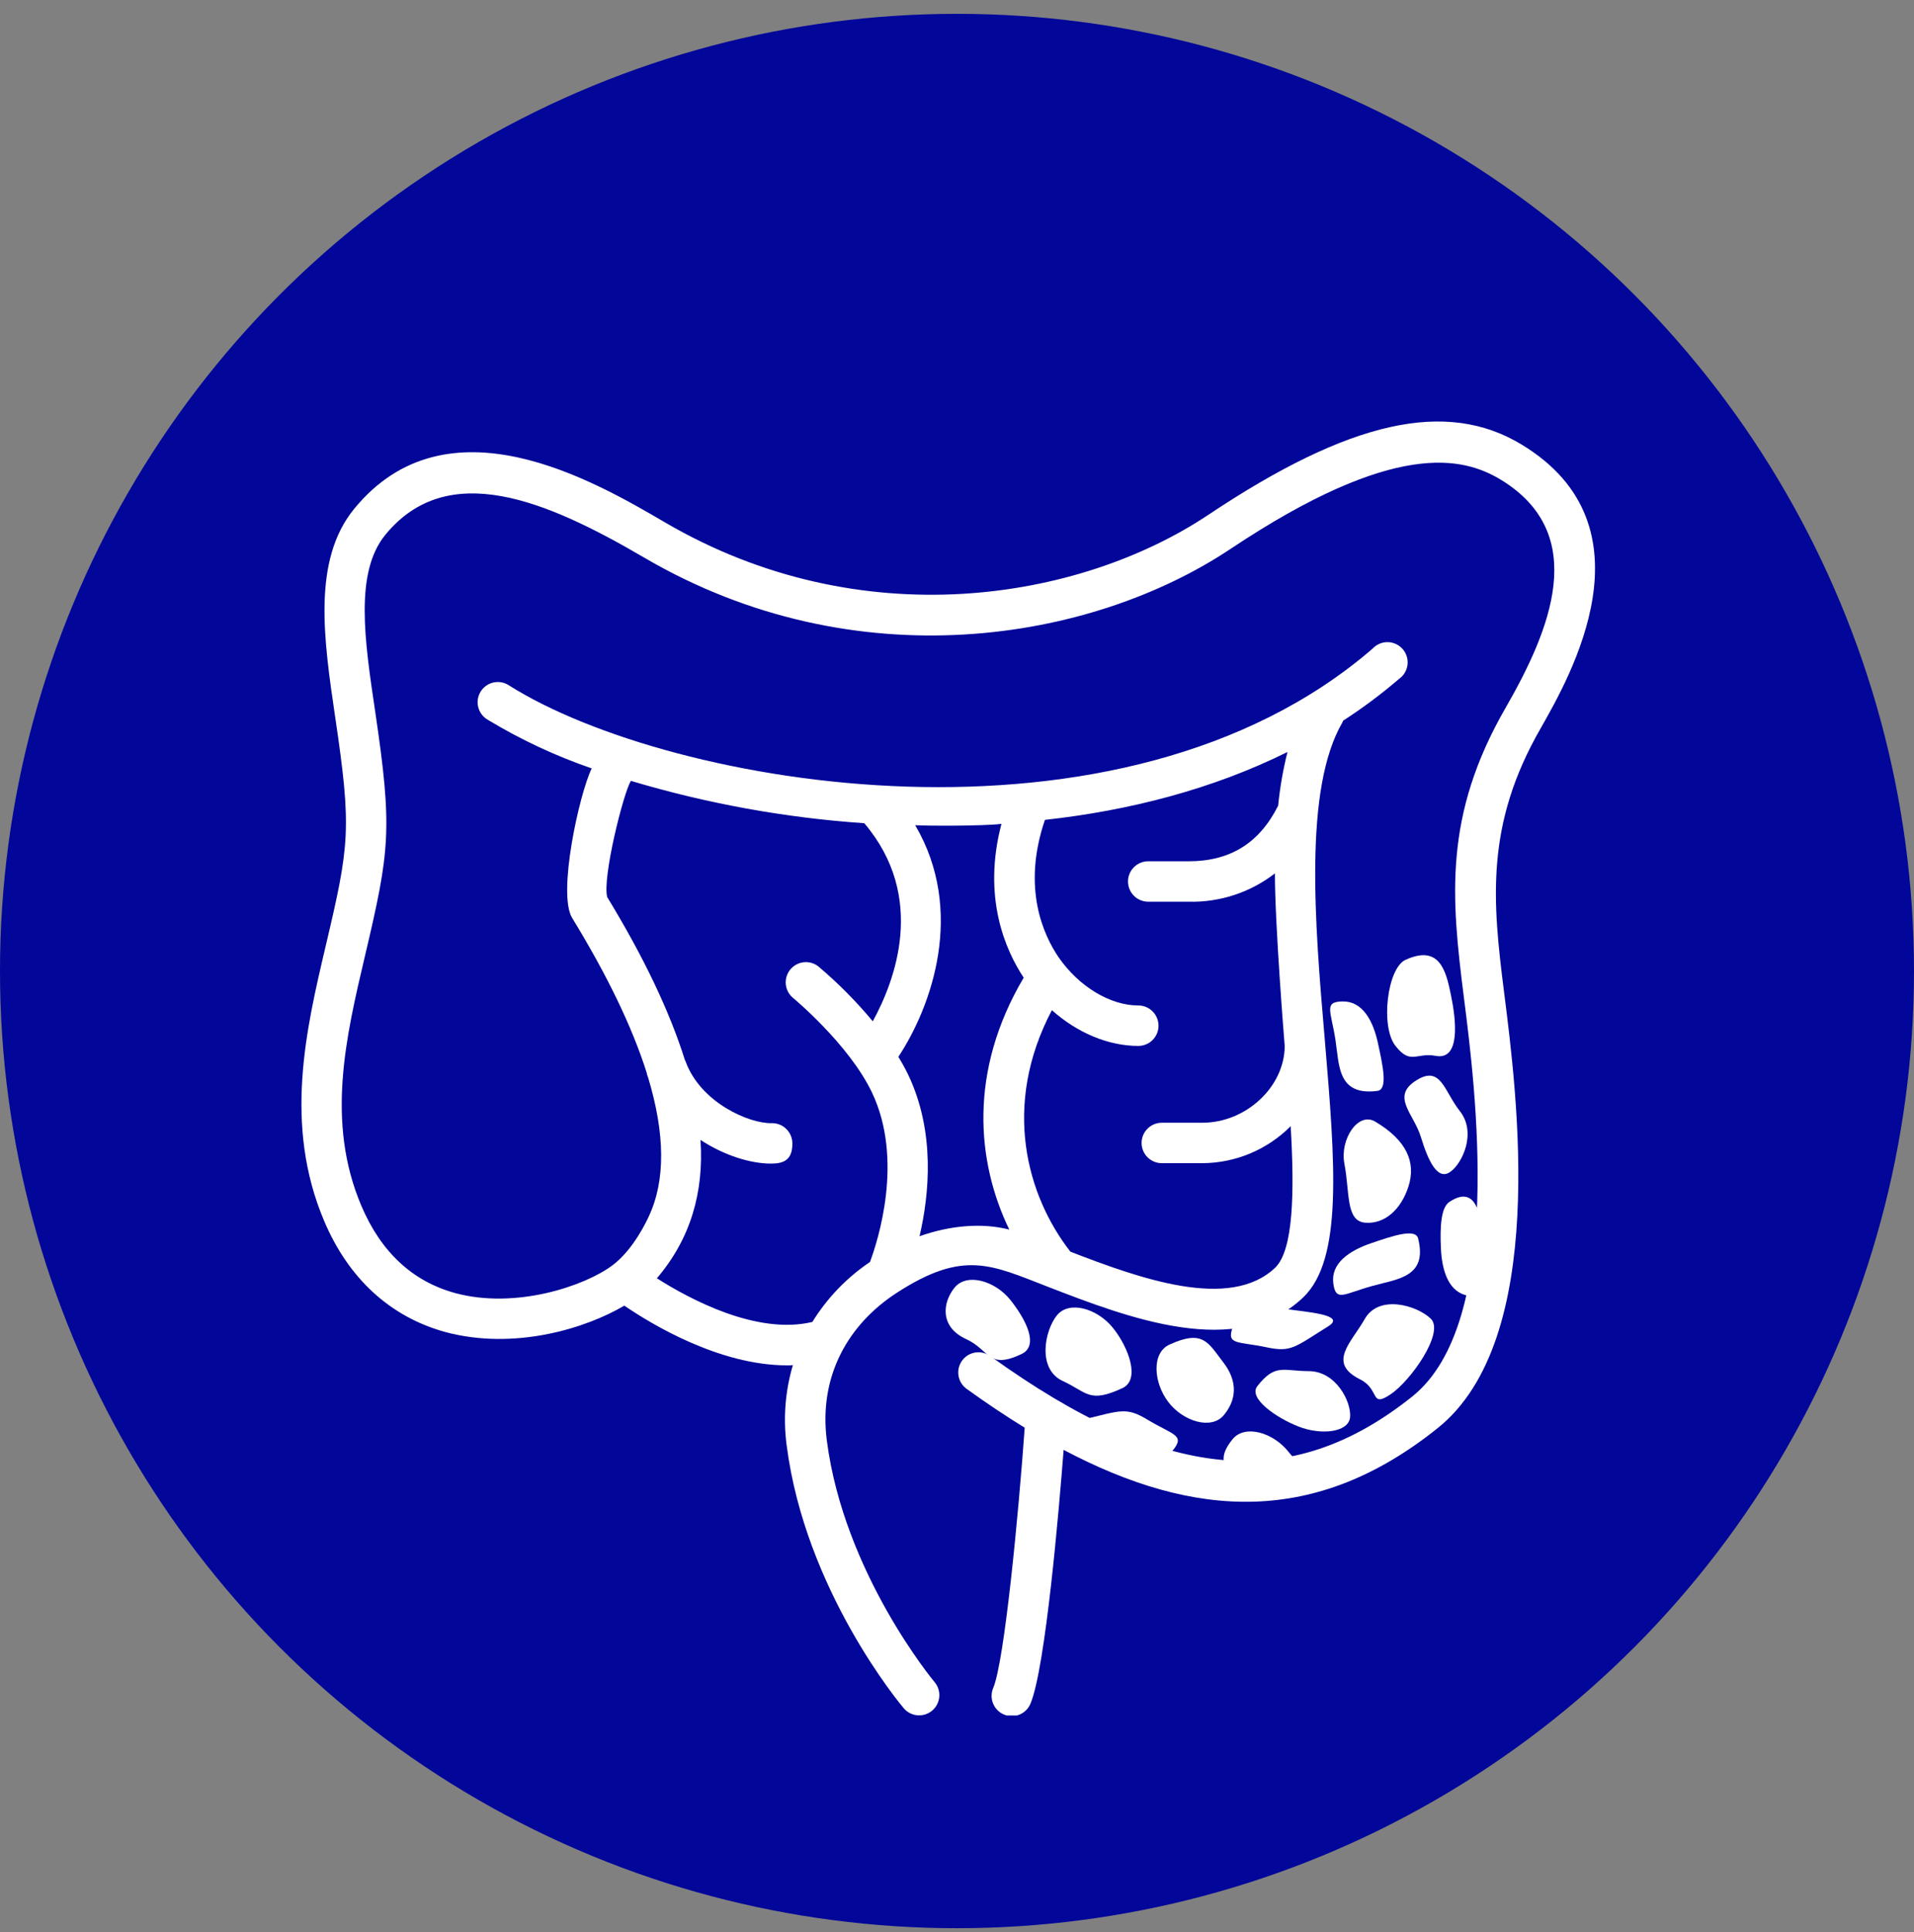 <svg fill="none" height="109" viewBox="0 0 108 109" width="108" xmlns="http://www.w3.org/2000/svg"><rect x="0" y="0" width="108" height="109" fill="#808080" stroke="none"/> <circle cx="54" cy="54.78" fill="#020699" r="54"></circle> <g clip-path="url(#clip0_1188_549)"> <path d="M85.871 25.086C81.614 22.5 76.159 23.72 68.191 29.038C60.888 33.909 48.572 35.931 37.526 29.472C33.533 27.139 25.238 22.289 19.986 28.705C17.599 31.619 18.275 36.102 18.911 40.442C19.852 46.767 19.723 47.668 18.38 53.357C17.265 58.093 15.999 63.46 18.286 68.869C19.663 72.134 22.024 74.287 25.113 75.143C29.037 76.201 33.083 74.929 35.227 73.657C36.739 74.692 40.58 77.027 44.415 77.027C44.523 77.027 44.632 77.027 44.74 77.01C44.305 78.48 44.185 80.025 44.389 81.544C45.439 89.714 50.782 96.121 51.011 96.389C51.208 96.612 51.485 96.748 51.782 96.769C52.078 96.79 52.372 96.695 52.599 96.503C52.826 96.311 52.969 96.038 52.998 95.742C53.027 95.446 52.939 95.15 52.753 94.918C52.702 94.858 47.62 88.764 46.653 81.254C46.189 77.626 47.865 74.695 50.631 72.915C54.373 70.5 55.932 71.356 59.1 72.582C63.623 74.333 69.82 76.734 73.532 73.195C75.794 71.039 75.335 65.576 74.753 58.652C74.182 52.031 73.564 44.525 75.742 40.764C75.762 40.73 75.776 40.69 75.793 40.653C76.897 39.94 77.95 39.153 78.947 38.297C79.078 38.205 79.187 38.087 79.268 37.95C79.35 37.813 79.402 37.66 79.421 37.502C79.44 37.344 79.425 37.183 79.378 37.031C79.331 36.878 79.253 36.737 79.148 36.617C79.043 36.497 78.914 36.4 78.77 36.333C78.625 36.265 78.468 36.229 78.309 36.226C78.149 36.223 77.991 36.254 77.844 36.316C77.697 36.378 77.565 36.47 77.456 36.587C63.272 48.848 37.839 44.403 28.746 38.682C28.619 38.594 28.476 38.532 28.325 38.5C28.174 38.468 28.017 38.468 27.866 38.498C27.714 38.529 27.571 38.59 27.444 38.677C27.316 38.765 27.208 38.878 27.126 39.008C27.043 39.139 26.988 39.285 26.964 39.438C26.94 39.59 26.947 39.746 26.985 39.896C27.023 40.046 27.091 40.186 27.185 40.309C27.279 40.432 27.396 40.534 27.531 40.61C29.381 41.728 31.344 42.646 33.388 43.35C32.684 44.793 31.446 50.419 32.284 51.785C34.281 55.051 35.682 57.963 36.49 60.52C36.501 60.584 36.517 60.647 36.539 60.708C36.539 60.728 36.556 60.742 36.562 60.759C37.534 63.964 37.557 66.594 36.613 68.615C36.539 68.775 35.778 70.466 34.569 71.376C33.003 72.553 29.105 73.868 25.703 72.953C23.285 72.299 21.494 70.637 20.382 68.008C18.386 63.286 19.512 58.518 20.599 53.907C22.002 47.956 22.153 46.778 21.169 40.131C20.57 36.108 20.003 32.306 21.739 30.176C25.27 25.862 30.864 28.246 36.362 31.465C48.259 38.423 61.55 36.224 69.44 30.963C78.696 24.793 82.558 25.779 84.679 27.059C89.729 30.128 87.479 35.543 84.964 39.917C81.448 46.008 81.887 50.642 82.603 56.279C83.242 61.287 84.933 74.589 79.689 78.784C72.822 84.27 65.716 83.586 55.878 76.503C55.633 76.326 55.327 76.254 55.029 76.302C54.73 76.35 54.463 76.515 54.286 76.761C54.109 77.006 54.036 77.312 54.085 77.611C54.133 77.909 54.298 78.176 54.544 78.353C55.661 79.159 56.754 79.889 57.82 80.543C57.472 85.425 56.679 93.721 56.044 95.226C55.925 95.504 55.922 95.819 56.034 96.099C56.147 96.38 56.367 96.605 56.645 96.723C56.924 96.842 57.238 96.845 57.519 96.732C57.799 96.62 58.024 96.4 58.142 96.121C58.998 94.094 59.762 85.092 60.016 81.795C67.43 85.713 74.251 86.073 81.117 80.572C87.362 75.579 85.617 61.86 84.873 56C84.22 50.867 83.787 46.539 86.946 41.066C88.554 38.229 93.479 29.703 85.871 25.086ZM72.121 45.452C71.06 47.571 69.406 48.589 67.071 48.589H64.789C64.487 48.589 64.197 48.709 63.983 48.923C63.769 49.137 63.649 49.427 63.649 49.729C63.649 50.032 63.769 50.322 63.983 50.536C64.197 50.75 64.487 50.87 64.789 50.87H67.071C68.829 50.914 70.548 50.35 71.938 49.273C71.938 52.173 72.469 58.752 72.492 59.023C72.472 61.324 70.307 63.34 67.838 63.34H65.556C65.254 63.34 64.964 63.46 64.75 63.674C64.536 63.888 64.416 64.178 64.416 64.481C64.416 64.783 64.536 65.073 64.75 65.287C64.964 65.501 65.254 65.621 65.556 65.621H67.838C69.712 65.614 71.507 64.863 72.828 63.534C73.045 67.241 72.99 70.514 71.953 71.518C69.386 73.959 64.299 72.12 60.398 70.614C57.94 67.46 56.514 62.379 59.354 56.989C60.78 58.261 62.531 59.006 64.23 59.006C64.533 59.006 64.823 58.885 65.037 58.672C65.251 58.458 65.371 58.167 65.371 57.865C65.371 57.562 65.251 57.272 65.037 57.058C64.823 56.844 64.533 56.724 64.23 56.724C62.642 56.724 60.88 55.658 59.736 54.01C58.881 52.752 57.649 50.1 58.961 46.253C63.723 45.729 68.416 44.525 72.648 42.424C72.398 43.419 72.222 44.431 72.121 45.452ZM56.511 46.467C55.416 50.619 56.731 53.596 57.763 55.156C54.641 60.434 55.1 65.541 56.95 69.368C55.425 68.975 53.634 69.126 51.886 69.742C52.434 67.4 52.79 63.862 51.239 60.617C51.073 60.276 50.89 59.944 50.691 59.621C52.576 56.77 54.481 51.389 51.641 46.553C52.128 46.593 55.456 46.61 56.511 46.479V46.467ZM39.527 64.309C40.873 65.193 42.365 65.644 43.488 65.644C44.124 65.644 44.734 65.519 44.709 64.472C44.705 64.322 44.671 64.175 44.61 64.038C44.549 63.901 44.461 63.778 44.352 63.675C44.244 63.572 44.116 63.491 43.976 63.438C43.836 63.384 43.687 63.359 43.537 63.363C42.299 63.397 39.544 62.222 38.689 59.892C38.689 59.864 38.66 59.838 38.649 59.81C37.786 57.059 36.324 53.992 34.263 50.611C33.978 49.533 35.164 44.771 35.598 44.052C39.886 45.334 44.304 46.136 48.769 46.442C52.319 50.622 50.48 55.367 49.248 57.617C48.313 56.492 47.281 55.452 46.163 54.509C45.928 54.331 45.633 54.251 45.341 54.286C45.048 54.321 44.78 54.468 44.594 54.695C44.407 54.923 44.315 55.214 44.338 55.508C44.361 55.802 44.497 56.075 44.717 56.271C44.749 56.297 47.885 58.886 49.197 61.623C51.019 65.43 49.531 70.013 49.089 71.196C47.777 72.079 46.669 73.232 45.838 74.578C42.701 75.328 38.903 73.283 37.066 72.114C38.957 69.896 39.724 67.281 39.527 64.309Z" fill="white"></path> <path d="M69.015 76.842C69.871 77.943 69.763 78.989 69.055 79.836C68.348 80.683 66.754 80.19 65.919 79.089C65.083 77.989 64.969 76.317 65.993 75.853C67.886 74.989 68.166 75.742 69.015 76.842Z" fill="white"></path> <path d="M81.873 56.145C82.158 57.509 82.429 59.83 81.018 59.567C79.911 59.362 79.592 60.098 78.736 58.997C77.881 57.896 78.283 54.614 79.307 54.149C81.212 53.285 81.588 54.72 81.873 56.145Z" fill="white"></path> <path d="M79.481 66.913C79.064 68.239 78.126 69.072 77.025 68.978C75.925 68.883 76.17 67.267 75.859 65.65C75.594 64.284 76.629 62.701 77.596 63.274C79.395 64.341 79.897 65.587 79.481 66.913Z" fill="white"></path> <path d="M54.498 75.536C53.035 74.863 53.166 73.5 53.862 72.642C54.558 71.784 56.16 72.26 57.022 73.349C57.883 74.438 58.653 75.915 57.635 76.392C55.741 77.281 55.875 76.169 54.498 75.536Z" fill="white"></path> <path d="M70.182 83.52C68.719 82.847 68.85 82.055 69.546 81.197C70.242 80.338 71.844 80.814 72.705 81.904C73.567 82.993 74.336 83.044 73.318 83.52C71.425 84.41 71.559 84.153 70.182 83.52Z" fill="white"></path> <path d="M64.764 80.099C66.189 80.954 66.885 80.954 66.189 81.809C65.494 82.665 64.285 82.454 63.053 81.809C62.006 81.262 59.89 80.384 61.057 80.099C63.258 79.574 63.526 79.357 64.764 80.099Z" fill="white"></path> <path d="M71.465 76.007C69.84 75.662 69.184 75.892 69.56 74.866C69.936 73.839 71.151 73.634 72.523 73.842C73.692 74.019 75.979 74.164 74.969 74.809C73.045 76.012 72.862 76.303 71.465 76.007Z" fill="white"></path> <path d="M77.453 72.542C75.848 72.978 75.369 73.483 75.232 72.388C75.095 71.293 76.087 70.566 77.402 70.124C78.52 69.748 79.871 69.268 80.019 69.867C80.57 72.052 78.85 72.151 77.453 72.542Z" fill="white"></path> <path d="M75.357 58.683C75.109 57.041 74.664 56.505 75.771 56.496C76.877 56.488 77.482 57.554 77.767 58.914C78.012 60.069 78.337 61.467 77.718 61.544C75.474 61.829 75.574 60.112 75.357 58.683Z" fill="white"></path> <path d="M83.641 71.013C83.612 72.676 83.963 73.278 82.871 73.104C81.779 72.93 81.36 71.775 81.303 70.386C81.254 69.209 81.303 68.122 81.787 67.803C83.675 66.554 83.664 69.571 83.641 71.013Z" fill="white"></path> <path d="M59.973 77.912C58.51 77.239 58.944 75.06 59.639 74.204C60.335 73.349 61.921 73.822 62.799 74.912C63.677 76.001 64.359 77.829 63.341 78.308C61.447 79.189 61.35 78.545 59.973 77.912Z" fill="white"></path> <path d="M77.003 74.418C77.792 73.015 79.934 73.628 80.732 74.393C81.531 75.157 79.609 77.903 78.451 78.67C77.293 79.437 77.881 78.385 76.74 77.814C74.87 76.882 76.258 75.739 77.003 74.418Z" fill="white"></path> <path d="M73.849 77.353C75.389 77.353 76.258 79.092 76.181 79.948C76.104 80.803 74.564 80.986 73.27 80.478C71.975 79.97 70.418 78.867 70.949 78.197C71.964 76.908 72.4 77.347 73.849 77.353Z" fill="white"></path> <path d="M82.378 62.69C83.33 63.896 82.517 65.658 81.807 66.129C81.097 66.599 80.578 65.459 80.171 64.133C79.763 62.807 78.46 61.852 79.928 60.942C81.305 60.081 81.48 61.552 82.378 62.69Z" fill="white"></path> </g> <defs> <clipPath id="clip0_1188_549"> <rect fill="white" height="73" transform="translate(17 23.78)" width="73"></rect> </clipPath> </defs> </svg>